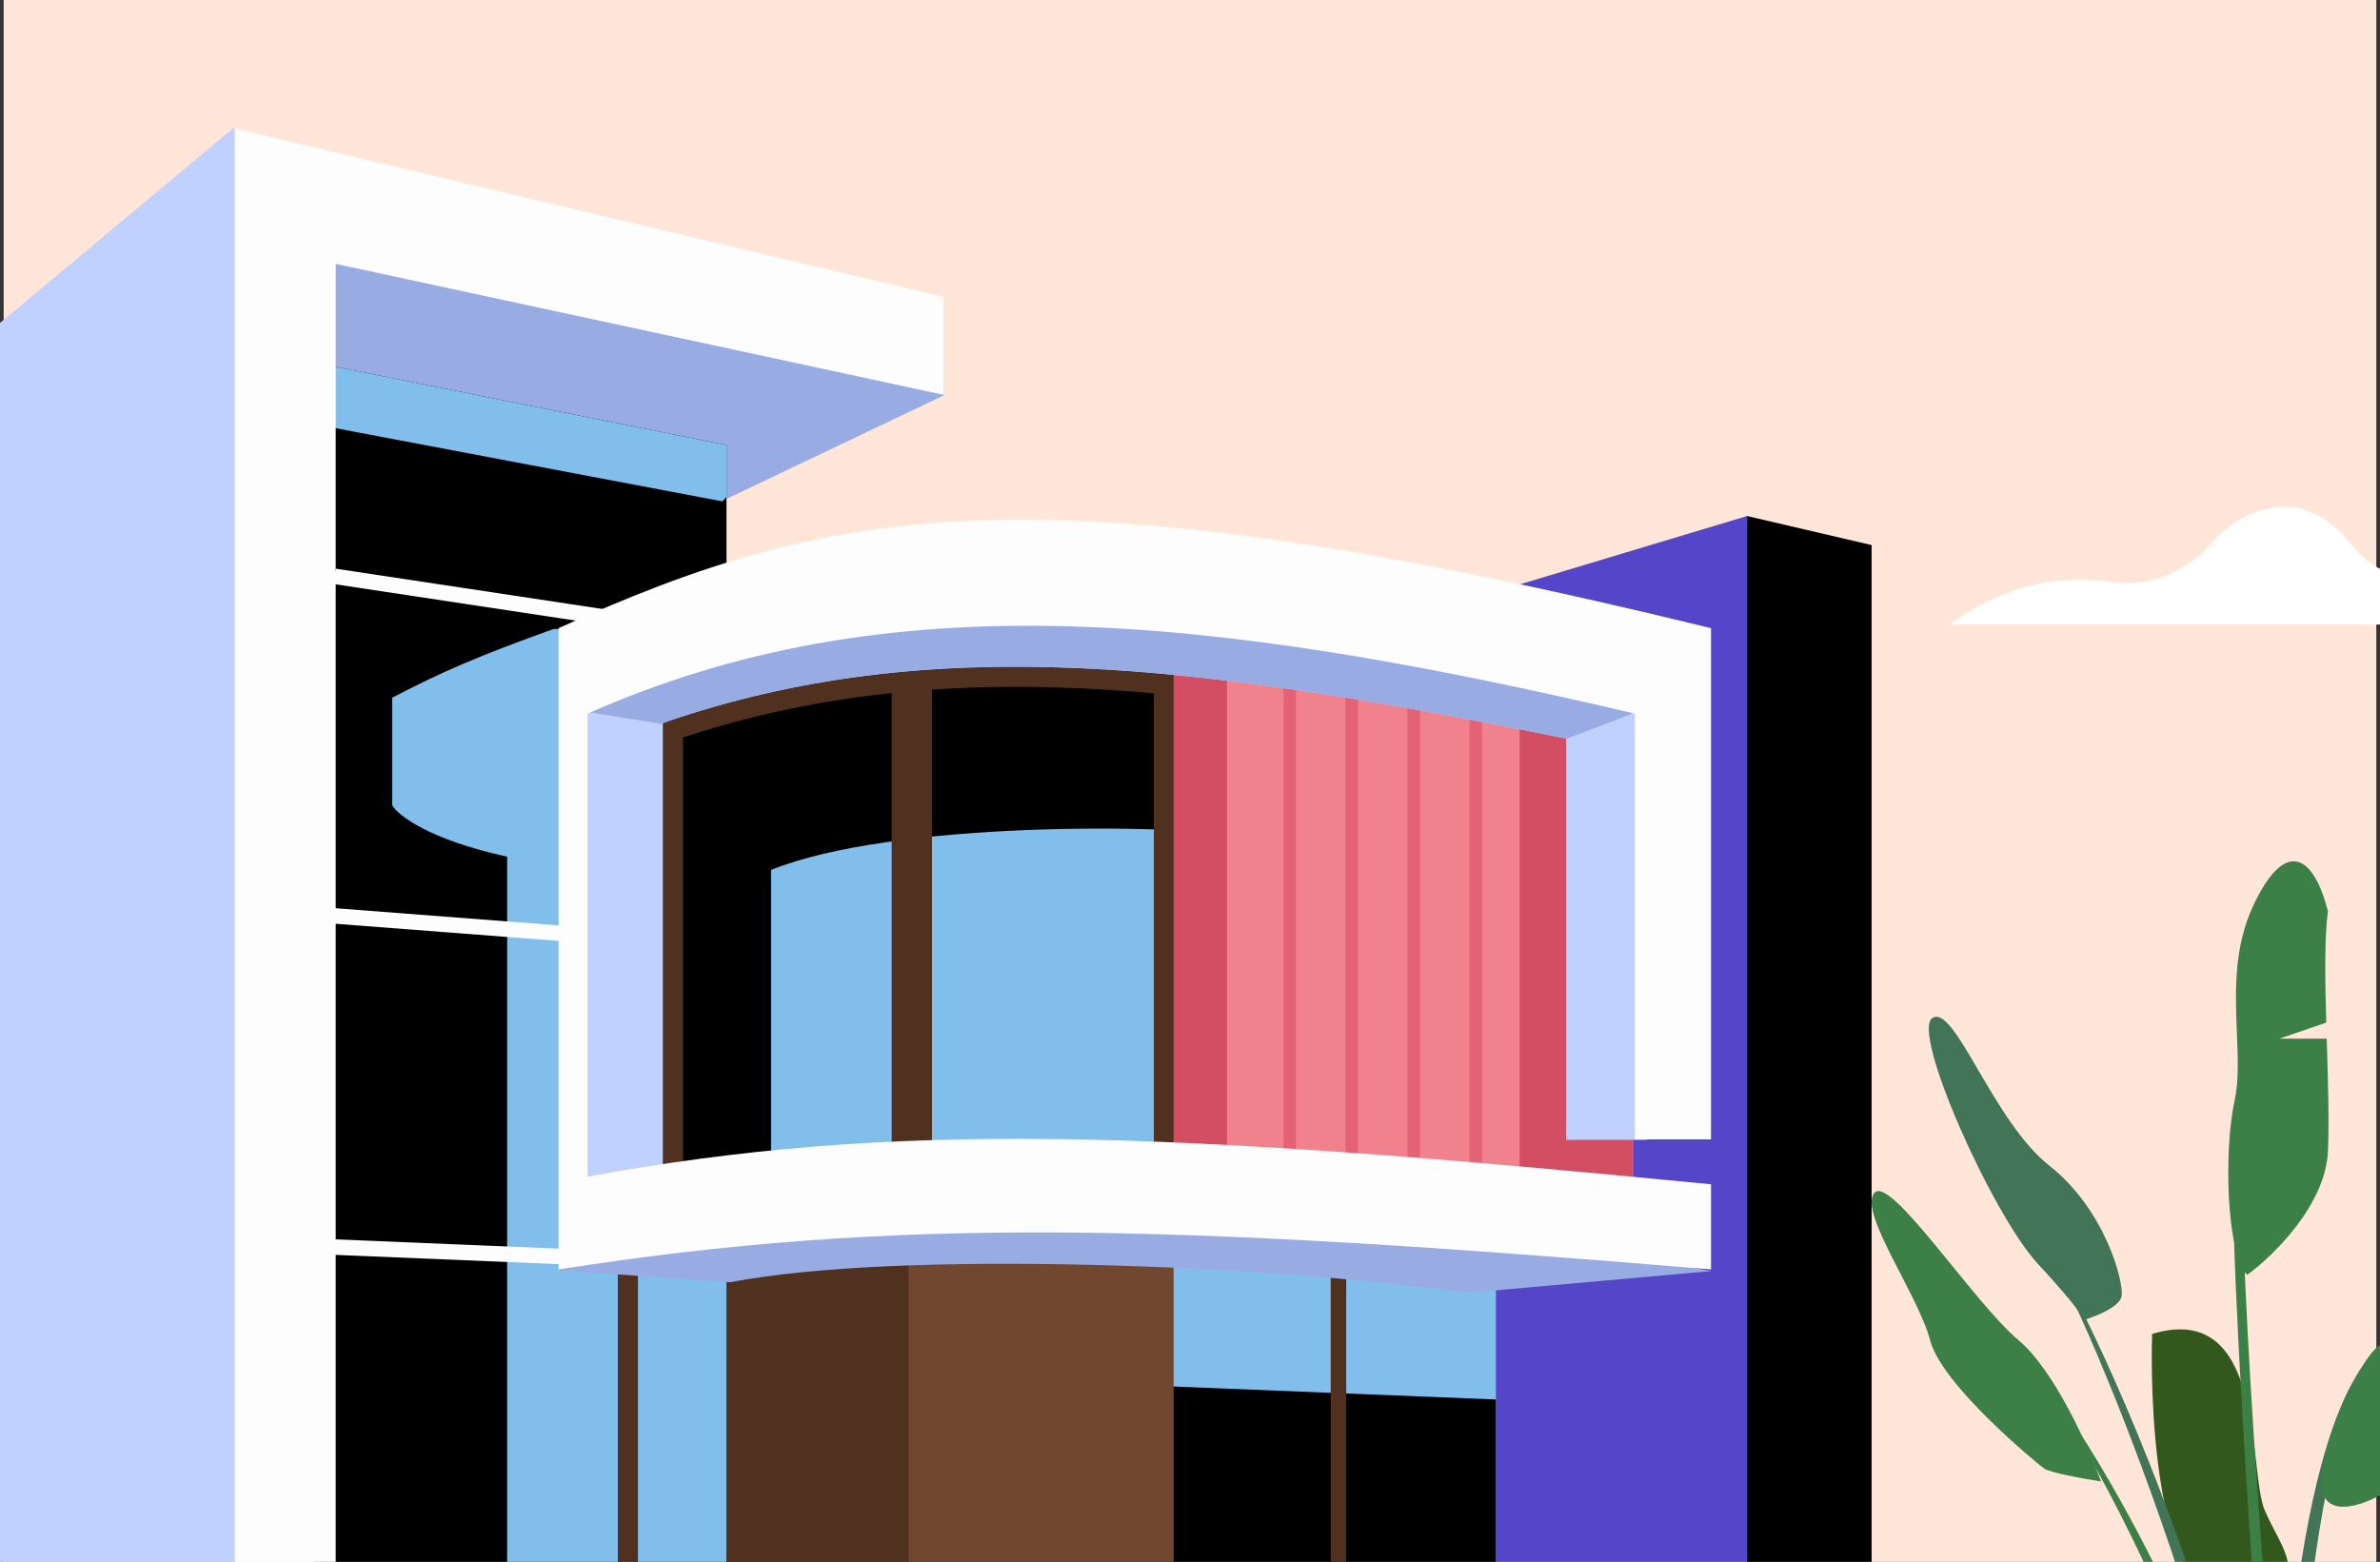 <svg width="323" height="212" viewBox="0 0 323 212" fill="none" xmlns="http://www.w3.org/2000/svg">
<rect x="0" y="0" width="323" height="212" fill="#333333" stroke="none"/>
<g clipPath="url(#clip0_3023_107501)">
<rect width="322" height="212" transform="translate(0.5)" fill="#FFE6D8"/>
<path d="M203.014 80.293L237.102 70.04V214.841H203.014V80.293Z" fill="#5546C9"/>
<path d="M31.873 17.202L-0.547 44.28V213.334H31.873V17.202Z" fill="#C0D1FF"/>
<path d="M84.063 74.643L128.142 53.637L125.244 48.904L41.671 28.314L40.156 66.77L84.063 74.643Z" fill="#98ACE3"/>
<path d="M98.597 60.411L42.664 49.207V215.481H98.597V60.411Z" fill="url(#paint0_linear_3023_107501)"/>
<path fillRule="evenodd" clipRule="evenodd" d="M98.597 67.458V60.411L42.664 49.207V57.576L98.048 68.054L98.597 67.458Z" fill="#82BEEB"/>
<path d="M53.219 94.702C60.176 91.087 64.929 89.045 75.115 85.376H104.671V215.163H68.824V116.28C58.232 113.969 54.007 110.663 53.219 109.3V94.702Z" fill="#82BEEB"/>
<path d="M85.211 171.049V213.288" stroke="#50301F" stroke-width="2.734"/>
<path d="M45.414 78.229L99.693 86.434" stroke="#FDFDFD" stroke-width="2.103"/>
<path d="M45.414 124.323L99.693 128.497" stroke="#FDFDFD" stroke-width="2.103"/>
<path d="M45.414 169.271L99.693 171.532" stroke="#FDFDFD" stroke-width="2.103"/>
<path d="M84.414 160.836V94.562C84.414 93.731 84.787 92.931 85.511 92.523C97.639 85.692 150.277 85.614 178.192 86.524C179.648 86.571 180.797 87.767 180.797 89.224V160.836C180.797 162.332 179.585 163.544 178.09 163.544H87.122C85.626 163.544 84.414 162.332 84.414 160.836Z" fill="url(#paint1_linear_3023_107501)"/>
<path d="M104.641 165.647V118.081C121.01 111.448 158.723 111.79 169.857 113.593V165.647H104.641Z" fill="#82BEEB"/>
<path d="M91.336 99.116C101.567 95.651 111.818 93.558 122.383 92.567V158.025C111.779 158.381 101.743 159.391 91.336 161.219V99.116ZM157.962 158.826C145.919 158.056 135.233 157.716 125.117 157.948V92.335C135.631 91.538 146.485 91.797 157.962 92.853V158.826Z" stroke="#50301F" stroke-width="2.734"/>
<path d="M254.004 73.984L237.102 70.04V214.841H254.004V73.984Z" fill="url(#paint2_linear_3023_107501)"/>
<path d="M159.273 161.602V90.915H221.619V161.602H159.273Z" fill="#D34E63"/>
<path d="M98.602 218.333V159.066H203.018V218.333H98.602Z" fill="url(#paint3_linear_3023_107501)"/>
<path d="M98.602 185.754V159.066H203.018V189.96L98.602 185.754Z" fill="#82BEEB"/>
<path d="M181.648 173.152V215.391" stroke="#50301F" stroke-width="2.103"/>
<path d="M166.523 161.602V90.915H221.625V161.602H166.523Z" fill="#F1828D"/>
<path d="M175.039 89.558V162.247" stroke="#E46276" stroke-width="1.683"/>
<path d="M183.453 89.558V162.247" stroke="#E46276" stroke-width="1.683"/>
<path d="M191.867 89.558V162.247" stroke="#E46276" stroke-width="1.683"/>
<path d="M200.281 89.558V162.247" stroke="#E46276" stroke-width="1.683"/>
<path d="M208.695 89.558V162.247" stroke="#E46276" stroke-width="1.683"/>
<path d="M98.602 218.333V159.066H159.278V218.333H98.602Z" fill="#724730"/>
<path d="M98.602 218.333V159.066H123.299V218.333H98.602Z" fill="#50301F"/>
<path d="M128.01 40.288V53.582L45.559 35.813V213.122H31.875V17.444L128.01 40.288Z" fill="#FDFDFD"/>
<path fillRule="evenodd" clipRule="evenodd" d="M206.236 98.139V161.032H221.625V90.915H166.523V91.108C178.906 92.828 192.044 95.268 206.236 98.139ZM170.171 161.602C168.941 161.497 167.725 161.395 166.523 161.296V161.602H170.171Z" fill="#D34E63"/>
<path d="M212.541 100.242V154.722H223.558V90.24C144.548 70.899 109.976 75.912 78.156 90.24V167.408C117.691 161.231 157.374 162.05 221.454 167.408V163.752C156.76 157.419 125.857 154.179 89.967 160.75V98.139C126.476 85.477 163.108 90.24 212.541 100.242Z" fill="#C0D1FF"/>
<path fillRule="evenodd" clipRule="evenodd" d="M212.541 100.299V100.243C163.108 90.24 126.476 85.478 89.967 98.139V98.281L79.047 96.533C90.623 72.228 176.068 80.569 221.454 95.604V96.904L212.541 100.299Z" fill="#98ACE3"/>
<path d="M99.098 174.045L75.938 172.429C88.118 158.371 187.846 163.878 232.253 172.529L199.081 175.494C172.258 171.697 122.383 169.598 99.098 174.045Z" fill="#98ACE3"/>
<path d="M221.873 96.863V154.65H232.208V85.265C140.594 62.839 112.7 68.652 75.805 85.265V172.305C121.647 165.143 157.905 166.092 232.208 172.305V160.75C157.194 153.406 121.36 152.089 79.745 159.708V96.863C120.36 78.857 163.786 83.22 221.873 96.863Z" fill="#FDFDFD"/>
<path d="M287.925 175.966C287.634 177.422 284.376 178.708 282.784 179.169C282.784 178.866 281.542 176.918 276.576 171.557C270.368 164.855 259.231 139.921 262.286 138.147C265.341 136.373 270.486 152.196 278.126 158.219C285.765 164.242 288.289 174.146 287.925 175.966Z" fill="#427557"/>
<path d="M273.943 181.911C278.841 186.026 283.448 196.408 285.139 201.084C282.877 200.735 278.156 199.889 277.372 199.302C276.392 198.567 263.533 188.035 261.941 181.911C260.349 175.788 252.266 164.643 254.348 161.949C256.43 159.255 267.82 176.768 273.943 181.911Z" fill="#3D8047"/>
<path d="M302.977 217.07C293.37 218.289 291.704 193.572 292.072 181.062C307.56 176.372 305.062 199.531 307.343 204.969C309.624 210.407 314.985 215.547 302.977 217.07Z" fill="#32581D"/>
<path d="M310.953 274.052C308.293 235.607 283.35 191.533 270.352 179.023C283.421 191.602 306.729 239.557 309.458 274.052H310.953Z" fill="#3D8047"/>
<path d="M309.849 274.052C312.508 235.607 332.474 202.221 357.453 190.543C333.886 203.632 314.895 236.265 311.343 274.052H309.849Z" fill="#3D8047"/>
<path d="M274.64 163.846C273.662 162.388 272.721 161.107 271.828 160.024C272.694 160.99 273.636 162.278 274.64 163.846C288.164 184.017 308.852 238.2 310.991 274.052H309.702C307.529 242.207 286.696 182.698 274.64 163.846Z" fill="#427557"/>
<path d="M309.403 272.617C308.208 239.44 311.249 191.827 323.375 182.488C313.097 191.856 310.271 244.997 311.092 272.677L309.403 272.617Z" fill="#427557"/>
<path d="M315.087 201.862C315.566 206.21 320.81 204.261 323.372 202.743C323.372 202.743 323.506 202.497 329.285 198.753C336.51 194.073 335.372 178.086 333.256 179.948C331.14 181.809 326.142 181.546 323.454 182.314C320.765 183.083 314.487 196.427 315.087 201.862Z" fill="#3D8047"/>
<path d="M303.518 150.203C301.227 157.676 307.086 236.282 310.346 274.071H311.884C306.698 209.293 303.578 169.518 304.39 150.203H303.518Z" fill="#3D8047"/>
<path fillRule="evenodd" clipRule="evenodd" d="M304.958 173.055C308.479 170.501 315.603 163.57 315.934 156.281C316.112 152.359 315.953 147.109 315.794 141.827C315.785 141.544 315.777 141.262 315.768 140.98H309.352L315.705 138.802C315.538 132.861 315.452 127.197 315.934 123.689C314.033 116.185 310.216 113.55 305.825 122.867C303.101 128.648 303.353 134.771 303.579 140.245C303.717 143.593 303.845 146.699 303.276 149.335C301.776 156.281 302.141 169.93 304.958 173.055Z" fill="#3D8047"/>
<path d="M300.395 73.383C303.601 69.924 311.734 65.081 318.619 73.383C327.224 83.76 328.237 71.612 339.12 75.155C349.577 78.559 360.735 84.534 375.064 84.773H376.833C376.238 84.783 375.648 84.783 375.064 84.773H300.395L264.531 84.776C272.206 79.4 278.69 77.956 287.01 79.03C293.665 79.889 298.707 75.624 300.395 73.383Z" fill="white"/>
</g>
<defs>
<linearGradient id="paint0_linear_3023_107501" x1="70.631" y1="72.528" x2="70.631" y2="296.898" gradientUnits="userSpaceOnUse">
<stop stopColor="#9AD4FF"/>
<stop offset="1" stopColor="#EAF6FF"/>
</linearGradient>
<linearGradient id="paint1_linear_3023_107501" x1="132.606" y1="96.975" x2="132.606" y2="201.457" gradientUnits="userSpaceOnUse">
<stop stopColor="#9AD4FF"/>
<stop offset="1" stopColor="#EAF6FF"/>
</linearGradient>
<linearGradient id="paint2_linear_3023_107501" x1="246.887" y1="62.065" x2="246.328" y2="297.844" gradientUnits="userSpaceOnUse">
<stop stopColor="#5D8CFD"/>
<stop offset="0.519" stopColor="#8D60F0"/>
<stop offset="1" stopColor="#D84AB8"/>
</linearGradient>
<linearGradient id="paint3_linear_3023_107501" x1="150.81" y1="167.379" x2="150.81" y2="247.354" gradientUnits="userSpaceOnUse">
<stop stopColor="#9AD4FF"/>
<stop offset="1" stopColor="#EAF6FF"/>
</linearGradient>
<clipPath id="clip0_3023_107501">
<rect width="322" height="212" fill="white" transform="translate(0.5)"/>
</clipPath>
</defs>
</svg>
